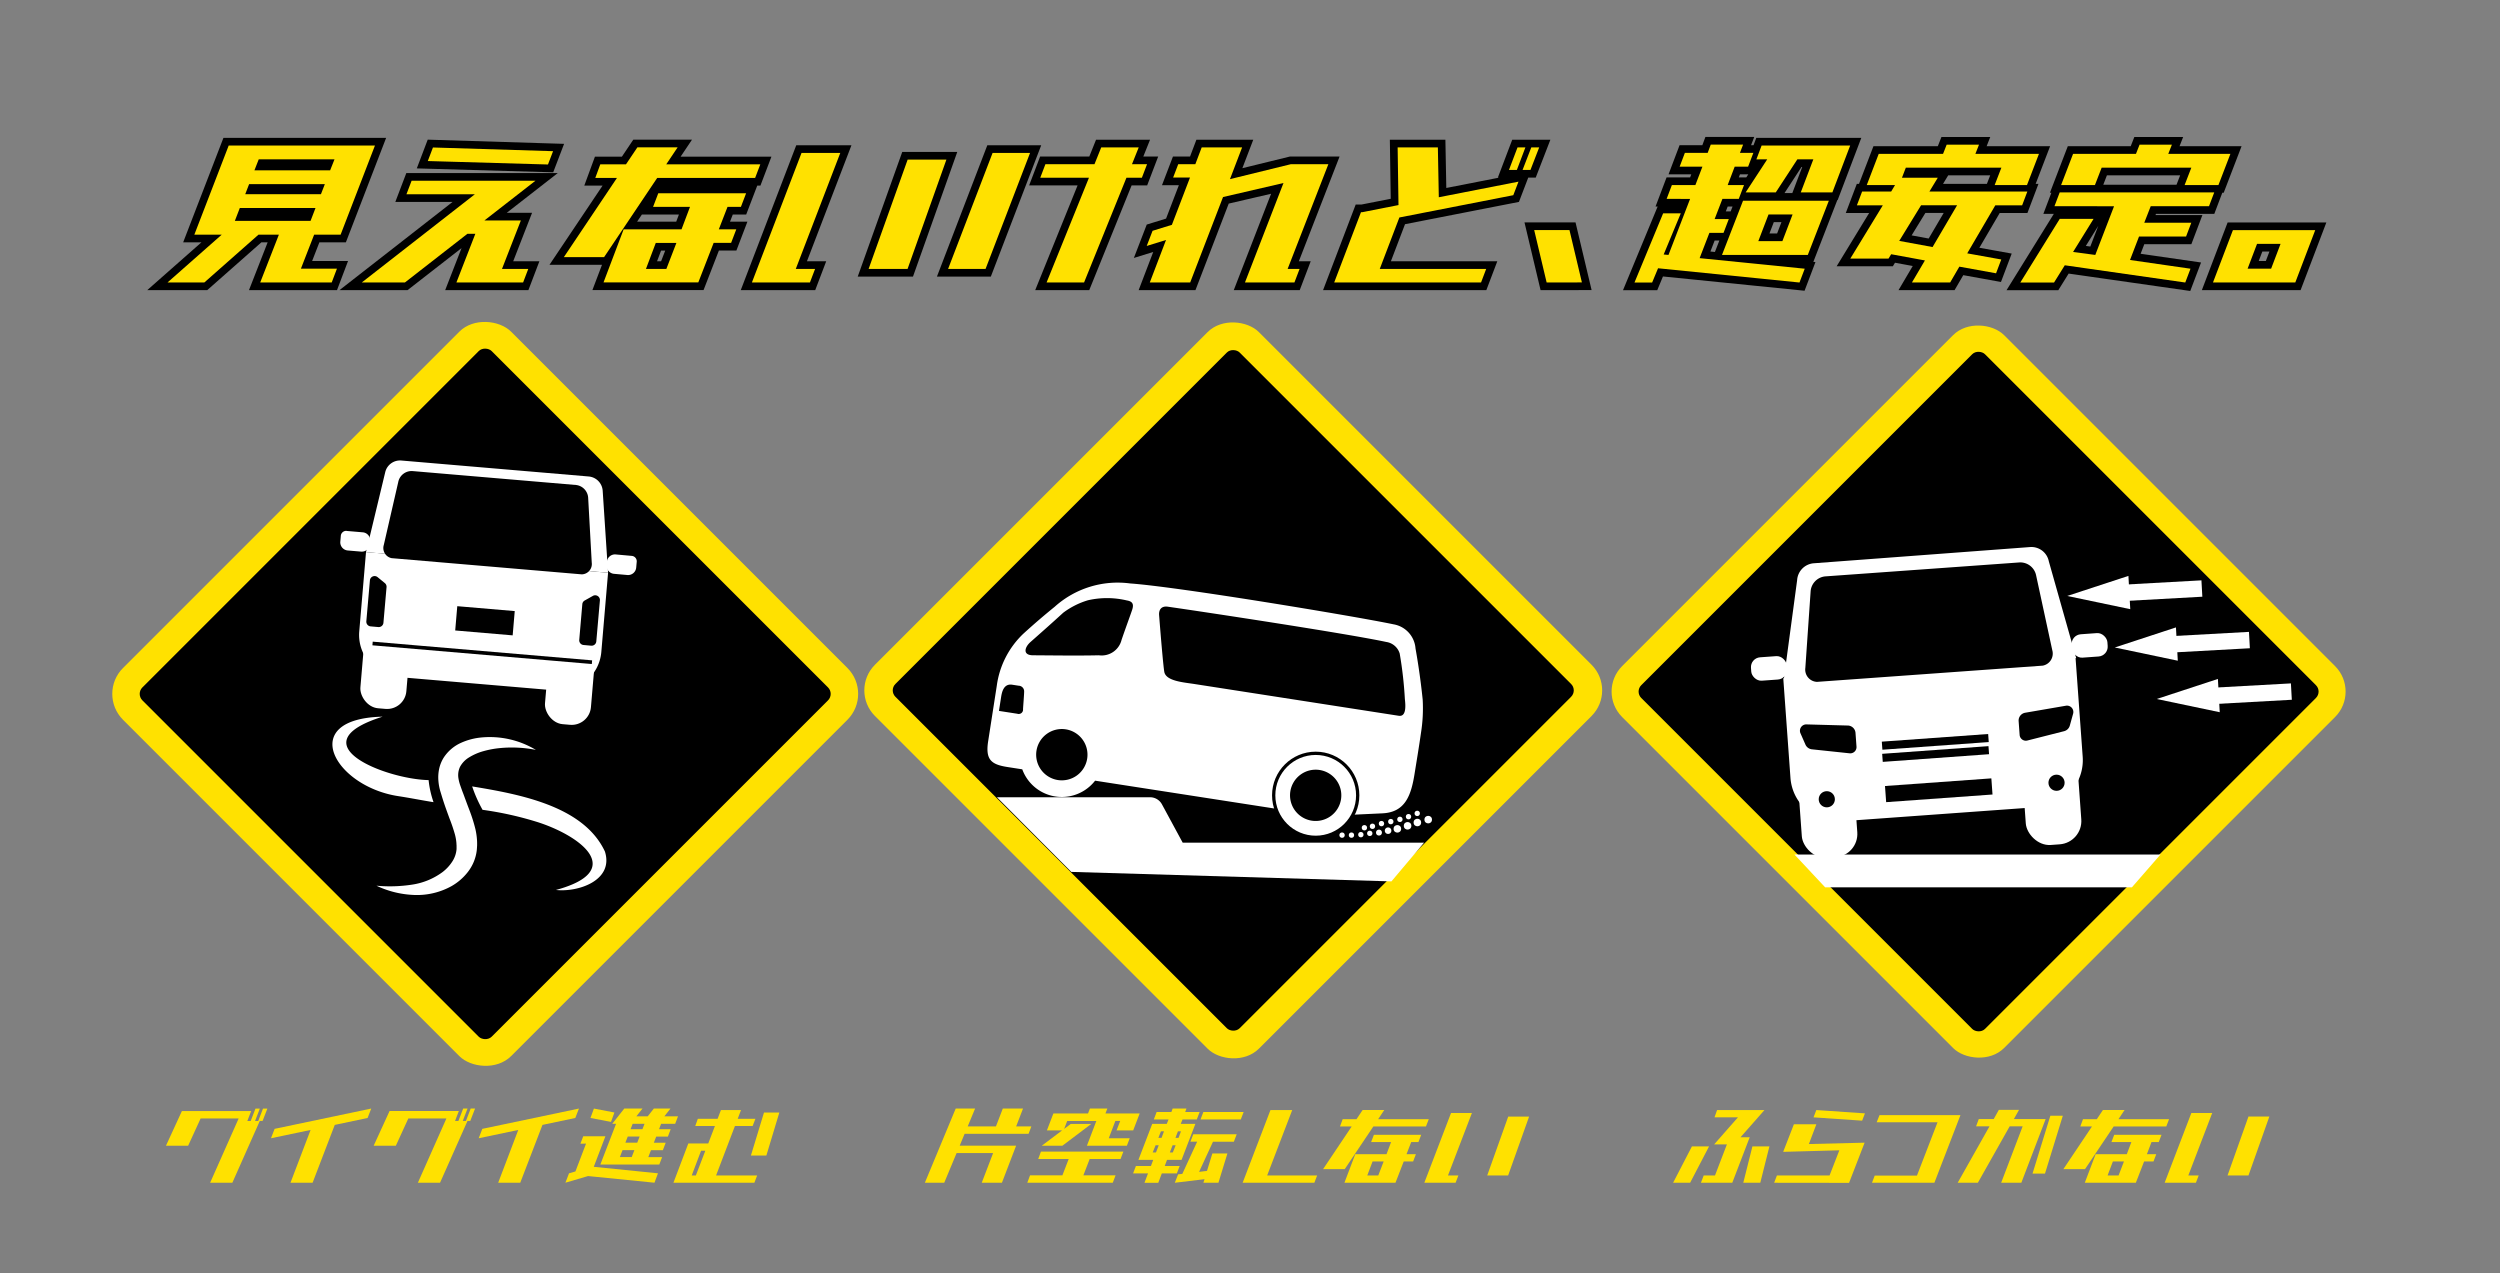 <svg id="レイヤー_1" data-name="レイヤー 1" xmlns="http://www.w3.org/2000/svg" viewBox="0 0 163 83"><rect x="0" y="0" width="163" height="83" fill="#808080" stroke="none"/><defs><style>.cls-1{fill:#ffe100;}.cls-2{fill:#fff;}.cls-3,.cls-4,.cls-5{fill:none;}.cls-3{stroke:#fff;stroke-width:1.069px;}.cls-3,.cls-4{stroke-miterlimit:10;}.cls-4,.cls-5{stroke:#000;}.cls-4{stroke-width:0.214px;}</style></defs><rect id="rect12525" class="cls-1" x="111.397" y="27.483" width="35.216" height="35.216" rx="2.348" transform="translate(5.9 104.427) rotate(-45)"/><rect id="rect12529" x="113.158" y="29.244" width="31.694" height="31.694" rx="0.587" transform="translate(5.9 104.427) rotate(-45)"/><rect class="cls-2" x="117.393" y="49.734" width="3.628" height="6.243" rx="1.52" transform="matrix(0.997, -0.072, 0.072, 0.997, -3.483, 8.683)"/><rect class="cls-2" x="131.962" y="48.835" width="3.628" height="6.243" rx="1.52" transform="translate(-3.381 9.725) rotate(-4.111)"/><path class="cls-2" d="M116.625,43.58h19.11a0,0,0,0,1,0,0v6.513a3.064,3.064,0,0,1-3.064,3.064H119.688a3.064,3.064,0,0,1-3.064-3.064V43.58A0,0,0,0,1,116.625,43.58Z" transform="matrix(0.997, -0.072, 0.072, 0.997, -3.143, 9.171)"/><path class="cls-2" d="M135.367,42.907l-19.061,1.371.867-6.451a1.177,1.177,0,0,1,1.064-1.1l14.141-1.06a1.158,1.158,0,0,1,1.205.932Z"/><path d="M133.187,43.4l-14.72,1.058a.8.8,0,0,1-.759-.91l.343-4.962A1.056,1.056,0,0,1,119,37.581l12.675-.911a1.055,1.055,0,0,1,1.084.863l1.05,4.862A.8.8,0,0,1,133.187,43.4Z"/><path d="M132.2,48.278l2.385-.606a.522.522,0,0,0,.367-.364l.209-.754a.415.415,0,0,0-.469-.54l-2.658.458a.516.516,0,0,0-.42.534l.065.9A.407.407,0,0,0,132.2,48.278Z"/><rect class="cls-2" x="135.078" y="41.313" width="2.337" height="1.529" rx="0.64" transform="translate(-2.666 9.877) rotate(-4.111)"/><rect class="cls-2" x="114.17" y="42.816" width="2.337" height="1.529" rx="0.64" transform="translate(-2.828 8.381) rotate(-4.111)"/><circle cx="134.086" cy="51.035" r="0.527"/><path d="M120.577,49.114l-2.447-.259a.522.522,0,0,1-.415-.307l-.315-.717a.414.414,0,0,1,.386-.6l2.7.074a.516.516,0,0,1,.492.468l.065.9A.408.408,0,0,1,120.577,49.114Z"/><circle cx="119.107" cy="52.112" r="0.527"/><rect x="122.931" y="50.997" width="6.952" height="1.055" transform="translate(-3.369 9.195) rotate(-4.111)"/><rect x="122.765" y="48.957" width="6.952" height="0.527" transform="matrix(0.997, -0.072, 0.072, 0.997, -3.204, 9.178)"/><rect x="122.704" y="48.105" width="6.952" height="0.527" transform="translate(-3.143 9.171) rotate(-4.111)"/><line class="cls-3" x1="143.563" y1="38.372" x2="138.093" y2="38.674"/><polygon class="cls-2" points="138.773 37.548 134.784 38.857 138.893 39.718 138.773 37.548"/><line class="cls-3" x1="146.662" y1="41.732" x2="141.192" y2="42.033"/><polygon class="cls-2" points="141.872 40.907 137.883 42.216 141.992 43.078 141.872 40.907"/><line class="cls-3" x1="149.397" y1="45.091" x2="143.927" y2="45.393"/><polygon class="cls-2" points="144.607 44.267 140.618 45.575 144.727 46.437 144.607 44.267"/><polygon class="cls-2" points="139 57.854 119 57.854 117.001 55.717 140.861 55.717 139 57.854"/><rect id="rect12525-2" data-name="rect12525" class="cls-1" x="62.708" y="27.313" width="35.4" height="35.4" rx="2.36" transform="translate(-8.278 70.041) rotate(-45)"/><rect id="rect12529-2" data-name="rect12529" x="64.537" y="29.142" width="31.742" height="31.742" rx="0.588" transform="translate(-8.278 70.041) rotate(-45)"/><path class="cls-2" d="M77.112,54.943l-1.353-2.5a.881.881,0,0,0-.776-.462H65l4.849,4.867,20.872.619,2.128-2.525Z"/><path class="cls-2" d="M92.648,47.785a10.163,10.163,0,0,0,.111-2.17c-.155-1.537-.389-2.906-.468-3.339a1.724,1.724,0,0,0-1.428-1.569c-2.464-.519-14.086-2.452-17.177-2.666a6.143,6.143,0,0,0-4.92,1.52c-.635.516-1.258,1.043-2.033,1.747a5.729,5.729,0,0,0-1.743,3.406l-.562,3.616c-.184,1.19.184,1.513,1.253,1.679l.971.151A2.745,2.745,0,0,0,71.4,50.9l11.78,1.828a2.745,2.745,0,0,0,5.045.391l1.9-.089c1.518-.066,1.891-1.2,2.115-2.643C92.348,49.717,92.523,48.668,92.648,47.785ZM66.332,46.537l-1.2-.186.139-.894c.055-.356.178-.9.728-.813l.423.065a.365.365,0,0,1,.352.371c0,.208-.061.932-.072,1.158A.282.282,0,0,1,66.332,46.537Zm2.644,4.322a1.673,1.673,0,1,1,1.909-1.4A1.674,1.674,0,0,1,68.976,50.859Zm4.85-11.128c-.074.237-.435,1.211-.7,1.989a1.337,1.337,0,0,1-1.479,1.005c-1.438.036-3.629,0-4.269,0-.732.006-.569-.53-.194-.862.734-.649,1.369-1.208,2.141-1.915a5.125,5.125,0,0,1,1.609-.811,5.58,5.58,0,0,1,2.528.01C73.773,39.2,73.953,39.325,73.826,39.731Zm11.7,13.777a1.672,1.672,0,1,1,1.909-1.4A1.672,1.672,0,0,1,85.528,53.508Zm5.668-6.84L77.892,44.6c-.724-.112-1.878-.192-1.981-.8-.076-.451-.251-2.587-.337-3.682-.031-.392.172-.618.566-.562,2.473.356,11.663,1.748,14.245,2.3a1.076,1.076,0,0,1,.876.757,25.754,25.754,0,0,1,.336,2.963C91.655,46.059,91.681,46.743,91.2,46.668Z"/><circle class="cls-2" cx="89.309" cy="54.335" r="0.175"/><circle class="cls-2" cx="89.484" cy="53.874" r="0.175"/><circle class="cls-2" cx="90.072" cy="53.699" r="0.175"/><circle class="cls-2" cx="90.68" cy="53.569" r="0.175"/><circle class="cls-2" cx="91.273" cy="53.422" r="0.175"/><circle class="cls-2" cx="91.835" cy="53.247" r="0.175"/><circle class="cls-2" cx="92.403" cy="53.034" r="0.175"/><circle class="cls-2" cx="88.115" cy="54.451" r="0.175"/><circle class="cls-2" cx="88.728" cy="54.42" r="0.175"/><circle class="cls-2" cx="88.959" cy="53.969" r="0.175"/><circle class="cls-2" cx="87.502" cy="54.451" r="0.175"/><circle class="cls-2" cx="91.774" cy="53.843" r="0.246"/><circle class="cls-2" cx="92.413" cy="53.628" r="0.246"/><circle class="cls-2" cx="93.119" cy="53.439" r="0.246"/><circle class="cls-2" cx="91.108" cy="54.04" r="0.246"/><circle class="cls-2" cx="89.909" cy="54.285" r="0.194"/><circle class="cls-2" cx="90.503" cy="54.16" r="0.214"/><circle class="cls-4" cx="85.784" cy="51.855" r="2.739"/><rect id="rect12525-3" data-name="rect12525" class="cls-1" x="13.743" y="27.35" width="35.785" height="35.785" rx="2.386" transform="translate(-22.725 35.62) rotate(-45)"/><rect id="rect12529-3" data-name="rect12529" x="15.532" y="29.139" width="32.206" height="32.206" rx="0.596" transform="translate(-22.725 35.62) rotate(-45)"/><rect class="cls-2" x="23.605" y="41.034" width="3.007" height="5.175" rx="1.26" transform="translate(3.796 -1.975) rotate(4.872)"/><rect class="cls-2" x="35.658" y="42.087" width="3.007" height="5.175" rx="1.26" transform="matrix(0.996, 0.085, -0.085, 0.996, 3.929, -2.995)"/><path class="cls-2" d="M23.5,36.656H39.338a0,0,0,0,1,0,0v5.187a2.75,2.75,0,0,1-2.75,2.75H26.248a2.75,2.75,0,0,1-2.75-2.75V36.656A0,0,0,0,1,23.5,36.656Z" transform="translate(3.564 -2.522) rotate(4.872)"/><path class="cls-2" d="M39.646,37.343,23.864,36l1.253-5.215a.993.993,0,0,1,1.051-.759l12.218,1.041a1,1,0,0,1,.909.926Z"/><path d="M37.931,37.448,25.537,36.392a.672.672,0,0,1-.513-.861l.941-4.1a.891.891,0,0,1,.923-.718l10.673.909a.893.893,0,0,1,.789.865l.232,4.2A.672.672,0,0,1,37.931,37.448Z"/><path class="cls-2" d="M22.547,34.668H23.6a.531.531,0,0,1,.531.531V35.4a.531.531,0,0,1-.531.531h-.876a.531.531,0,0,1-.531-.531v-.383a.354.354,0,0,1,.354-.354Z" transform="translate(3.082 -1.84) rotate(4.872)"/><path class="cls-2" d="M40.086,36.187h.876a.531.531,0,0,1,.531.531v.206a.531.531,0,0,1-.531.531H39.909a.354.354,0,0,1-.354-.354v-.383A.531.531,0,0,1,40.086,36.187Z" transform="translate(77.595 77.116) rotate(-174.872)"/><rect x="29.74" y="39.68" width="3.76" height="1.589" transform="translate(3.552 -2.539) rotate(4.872)"/><rect x="24.265" y="42.445" width="14.357" height="0.24" transform="translate(3.729 -2.517) rotate(4.872)"/><path d="M24.664,40.884l-.5-.044a.307.307,0,0,1-.279-.333l.233-2.668a.307.307,0,0,1,.5-.21l.474.389a.31.31,0,0,1,.111.264L25,40.6A.307.307,0,0,1,24.664,40.884Z"/><path d="M38.047,42.054l.5.045a.307.307,0,0,0,.332-.28l.234-2.667a.308.308,0,0,0-.457-.3l-.534.3a.306.306,0,0,0-.155.241l-.2,2.323A.307.307,0,0,0,38.047,42.054Z"/><path class="cls-2" d="M34.946,48.894a8.07,8.07,0,0,0-2.324-.121,6.05,6.05,0,0,0-1.093.2,3.6,3.6,0,0,0-.947.411,1.6,1.6,0,0,0-.592.621,1.274,1.274,0,0,0-.095.767,2.552,2.552,0,0,0,.116.443c.064.182.127.364.2.545.133.364.267.726.41,1.1A10.085,10.085,0,0,1,31,54.073a4.4,4.4,0,0,1,.1.693c.01.118.008.234.008.35l-.01.171-.006.087-.011.1a2.838,2.838,0,0,1-.583,1.387,3.6,3.6,0,0,1-1.058.914,4.647,4.647,0,0,1-2.524.573,6.229,6.229,0,0,1-2.372-.6,9.485,9.485,0,0,0,2.331-.071,4.429,4.429,0,0,0,1.967-.809,2.718,2.718,0,0,0,.657-.711,1.738,1.738,0,0,0,.269-.8l0-.048v-.061l0-.126c-.008-.081-.006-.164-.018-.244a3.035,3.035,0,0,0-.091-.479,10.34,10.34,0,0,0-.355-1.044c-.134-.37-.276-.751-.4-1.136-.063-.193-.121-.388-.18-.582a3.292,3.292,0,0,1-.139-.716,2.671,2.671,0,0,1,.045-.778,2.289,2.289,0,0,1,.3-.747,2.635,2.635,0,0,1,1.136-.967,4.138,4.138,0,0,1,1.3-.344,5.82,5.82,0,0,1,3.585.815Z"/><path class="cls-2" d="M27.945,50.863c-2.8-.06-8.633-2.358-3-4.136-5.618.128-3.146,4.547,1.021,5.181.725.11,1.575.279,2.3.394A6.34,6.34,0,0,1,27.945,50.863Z"/><path class="cls-2" d="M39.439,55.516c-1.392-2.974-5.57-3.732-8.655-4.242a8.991,8.991,0,0,0,.678,1.526,21.975,21.975,0,0,1,3.667.826c2.866.947,5.649,3.171,1.117,4.4C37.706,58.185,40.038,57.4,39.439,55.516Z"/><path class="cls-1" d="M12.671,15.3l2.24-5.811h9.536L22.208,15.3H20.482l-.862,2.216h2.349l-.341.9H16.966L18.183,15.3h-1.33l-3.528,3.115h-2.4L14.456,15.3H12.671Zm2.642-.9h4.936l.322-.839H15.636Zm.676-1.737h4.936l.255-.659H16.243Zm.6-1.558h4.936l.285-.718H16.87Z"/><path class="cls-1" d="M26.5,12.667l.337-.884h8.075l-3.327,2.591H33.96l-1.23,3.159h1.713l-.337.885H29.757l1.235-3.175h-.515L26.4,18.418H23.587l7.373-5.751ZM27.892,10.5l.336-.884,7.832.241-.332.868Z"/><path class="cls-1" d="M38.813,11.6l.325-.884h1.675l.744-1.109h2.624l-.743,1.109h6.133l-.336.884H42.85l-3.464,5.167H36.762L40.226,11.6Zm3.768,1.886.338-.884h5.727l-.338.884h-.873l-.569,1.468h1.139l-.337.883H46.529l-1,2.577H39.349l1.312-3.46h3.774l.554-1.468ZM44.1,15.841H42.756l-.639,1.692h1.33Z"/><path class="cls-1" d="M49.024,18.418l3.235-8.446h2.527l-2.9,7.561h1.258l-.337.885Zm7.61-.885,2.545-7.128h2.527l-2.532,7.128Z"/><path class="cls-1" d="M61.816,17.533l2.9-7.561h2.443l-2.9,7.561Zm6.421.885L71,11.588H67.825l.336-.883h3.2L71.8,9.611h2.444l-.438,1.094h.982l-.337.883H73.444l-2.763,6.83Z"/><path class="cls-1" d="M74.966,18.418l1.058-2.771-1.258.389.381-.988,1.26-.389,1.182-3.086h-1.1l.332-.868h1.115l.414-1.094h2.635l-.791,2.068,3.971-.974h2.444l-2.655,6.828h.779l-.337.885H81.171l2.512-6.485-3.941.914L77.6,18.418Z"/><path class="cls-1" d="M86.989,18.418l1.747-4.583h.084l2.362-.464-.056-3.76h2.623l.061,3.25,5.195-1.017-.338.883L91.239,14.18l-1.278,3.353H96.9l-.336.885ZM98.9,11.079h-.515l.557-1.468h.514Zm.887,0h-.515l.568-1.468h.515Z"/><path class="cls-1" d="M100.841,18.418,100.029,15h2.3l.811,3.414Z"/><path class="cls-1" d="M108.665,12.967l.341-.9h1.533l.459-1.2h-1.485l.341-.9h1.487l.2-.54h2.109l-.206.54h.875l-.342.9h-.875l-.458,1.2h1.066l-.342.9h-1.066l-.508,1.317h.923l-.343.9h-.922l-.636,1.647,6.853.689-.342.9-9.221-.929-.386.929h-1.151l1.867-4.509h1.151l-1.115,2.682.313.029,1.409-3.653Zm3.61,3.653,1.371-3.534h5.595L117.87,16.62h-5.595Zm2.241-6.229.34-.9h5.775l-1.16,3.055H117.41l.819-2.156h-1.042l-1.407,2.156h-1.965l1.407-2.156Zm.126,5.331h1.57l.664-1.737h-1.569Z"/><path class="cls-1" d="M121.712,12.068l.781-2.037h4.194l.236-.6h2.108l-.235.6h4.144l-.781,2.037h-2.108l.44-1.138h-6.23l-.254.658h2.336l-.546.9h6.386l-.341.9h-1.749l-1.831,3.13,2.22.4-.34.9-2.393-.433-.6,1.033h-2.492l.847-1.438-2.2-.405-.172.284h-2.492l2.119-3.473h-1.69l.341-.9h1.894l.251-.419Zm2.118,3.639,2.173.4,1.6-2.725h-2.348Z"/><path class="cls-1" d="M133.951,13.445l.341-.9h10.076l-.341.9h-3.8l-.421,1.078h3.066l-.341.9h-3.067l-.587,1.528,3.943.569-.341.9-7.855-1.124-.7,1.124h-2.2l2.57-4.148H136.5l-1.335,2.156,1.448.194,1.223-3.175Zm.432-1.377.782-2.037h4.1l.235-.6h2.108l-.236.6h4.051l-.782,2.037h-2.205l.44-1.138h-5.847l-.44,1.138Z"/><path class="cls-1" d="M144.286,18.418l1.3-3.414h5.367l-1.3,3.414h-5.367Zm2.258-.9h1.533l.615-1.618h-1.533Z"/><path class="cls-5" d="M12.671,15.3l2.24-5.811h9.536L22.208,15.3H20.482l-.862,2.216h2.349l-.341.9H16.966L18.183,15.3h-1.33l-3.528,3.115h-2.4L14.456,15.3H12.671Zm2.642-.9h4.936l.322-.839H15.636Zm.676-1.737h4.936l.255-.659H16.243Zm.6-1.558h4.936l.285-.718H16.87Z"/><path class="cls-5" d="M26.5,12.667l.337-.884h8.075l-3.327,2.591H33.96l-1.23,3.159h1.713l-.337.885H29.757l1.235-3.175h-.515L26.4,18.418H23.587l7.373-5.751ZM27.892,10.5l.336-.884,7.832.241-.332.868Z"/><path class="cls-5" d="M38.813,11.6l.325-.884h1.675l.744-1.109h2.624l-.743,1.109h6.133l-.336.884H42.85l-3.464,5.167H36.762L40.226,11.6Zm3.768,1.886.338-.884h5.727l-.338.884h-.873l-.569,1.468h1.139l-.337.883H46.529l-1,2.577H39.349l1.312-3.46h3.774l.554-1.468ZM44.1,15.841H42.756l-.639,1.692h1.33Z"/><path class="cls-5" d="M49.024,18.418l3.235-8.446h2.527l-2.9,7.561h1.258l-.337.885Zm7.61-.885,2.545-7.128h2.527l-2.532,7.128Z"/><path class="cls-5" d="M61.816,17.533l2.9-7.561h2.443l-2.9,7.561Zm6.421.885L71,11.588H67.825l.336-.883h3.2L71.8,9.611h2.444l-.438,1.094h.982l-.337.883H73.444l-2.763,6.83Z"/><path class="cls-5" d="M74.966,18.418l1.058-2.771-1.258.389.381-.988,1.26-.389,1.182-3.086h-1.1l.332-.868h1.115l.414-1.094h2.635l-.791,2.068,3.971-.974h2.444l-2.655,6.828h.779l-.337.885H81.171l2.512-6.485-3.941.914L77.6,18.418Z"/><path class="cls-5" d="M86.989,18.418l1.747-4.583h.084l2.362-.464-.056-3.76h2.623l.061,3.25,5.195-1.017-.338.883L91.239,14.18l-1.278,3.353H96.9l-.336.885ZM98.9,11.079h-.515l.557-1.468h.514Zm.887,0h-.515l.568-1.468h.515Z"/><path class="cls-5" d="M100.841,18.418,100.029,15h2.3l.811,3.414Z"/><path class="cls-5" d="M108.665,12.967l.341-.9h1.533l.459-1.2h-1.485l.341-.9h1.487l.2-.54h2.109l-.206.54h.875l-.342.9h-.875l-.458,1.2h1.066l-.342.9h-1.066l-.508,1.317h.923l-.343.9h-.922l-.636,1.647,6.853.689-.342.9-9.221-.929-.386.929h-1.151l1.867-4.509h1.151l-1.115,2.682.313.029,1.409-3.653Zm3.61,3.653,1.371-3.534h5.595L117.87,16.62h-5.595Zm2.241-6.229.34-.9h5.775l-1.16,3.055H117.41l.819-2.156h-1.042l-1.407,2.156h-1.965l1.407-2.156Zm.126,5.331h1.57l.664-1.737h-1.569Z"/><path class="cls-5" d="M121.712,12.068l.781-2.037h4.194l.236-.6h2.108l-.235.6h4.144l-.781,2.037h-2.108l.44-1.138h-6.23l-.254.658h2.336l-.546.9h6.386l-.341.9h-1.749l-1.831,3.13,2.22.4-.34.9-2.393-.433-.6,1.033h-2.492l.847-1.438-2.2-.405-.172.284h-2.492l2.119-3.473h-1.69l.341-.9h1.894l.251-.419Zm2.118,3.639,2.173.4,1.6-2.725h-2.348Z"/><path class="cls-5" d="M133.951,13.445l.341-.9h10.076l-.341.9h-3.8l-.421,1.078h3.066l-.341.9h-3.067l-.587,1.528,3.943.569-.341.9-7.855-1.124-.7,1.124h-2.2l2.57-4.148H136.5l-1.335,2.156,1.448.194,1.223-3.175Zm.432-1.377.782-2.037h4.1l.235-.6h2.108l-.236.6h4.051l-.782,2.037h-2.205l.44-1.138h-5.847l-.44,1.138Z"/><path class="cls-5" d="M144.286,18.418l1.3-3.414h5.367l-1.3,3.414h-5.367Zm2.258-.9h1.533l.615-1.618h-1.533Z"/><path class="cls-1" d="M12.671,15.3l2.24-5.811h9.536L22.208,15.3H20.482l-.862,2.216h2.349l-.341.9H16.966L18.183,15.3h-1.33l-3.528,3.115h-2.4L14.456,15.3H12.671Zm2.642-.9h4.936l.322-.839H15.636Zm.676-1.737h4.936l.255-.659H16.243Zm.6-1.558h4.936l.285-.718H16.87Z"/><path class="cls-1" d="M26.5,12.667l.337-.884h8.075l-3.327,2.591H33.96l-1.23,3.159h1.713l-.337.885H29.757l1.235-3.175h-.515L26.4,18.418H23.587l7.373-5.751ZM27.892,10.5l.336-.884,7.832.241-.332.868Z"/><path class="cls-1" d="M38.813,11.6l.325-.884h1.675l.744-1.109h2.624l-.743,1.109h6.133l-.336.884H42.85l-3.464,5.167H36.762L40.226,11.6Zm3.768,1.886.338-.884h5.727l-.338.884h-.873l-.569,1.468h1.139l-.337.883H46.529l-1,2.577H39.349l1.312-3.46h3.774l.554-1.468ZM44.1,15.841H42.756l-.639,1.692h1.33Z"/><path class="cls-1" d="M49.024,18.418l3.235-8.446h2.527l-2.9,7.561h1.258l-.337.885Zm7.61-.885,2.545-7.128h2.527l-2.532,7.128Z"/><path class="cls-1" d="M61.816,17.533l2.9-7.561h2.443l-2.9,7.561Zm6.421.885L71,11.588H67.825l.336-.883h3.2L71.8,9.611h2.444l-.438,1.094h.982l-.337.883H73.444l-2.763,6.83Z"/><path class="cls-1" d="M74.966,18.418l1.058-2.771-1.258.389.381-.988,1.26-.389,1.182-3.086h-1.1l.332-.868h1.115l.414-1.094h2.635l-.791,2.068,3.971-.974h2.444l-2.655,6.828h.779l-.337.885H81.171l2.512-6.485-3.941.914L77.6,18.418Z"/><path class="cls-1" d="M86.989,18.418l1.747-4.583h.084l2.362-.464-.056-3.76h2.623l.061,3.25,5.195-1.017-.338.883L91.239,14.18l-1.278,3.353H96.9l-.336.885ZM98.9,11.079h-.515l.557-1.468h.514Zm.887,0h-.515l.568-1.468h.515Z"/><path class="cls-1" d="M100.841,18.418,100.029,15h2.3l.811,3.414Z"/><path class="cls-1" d="M108.665,12.967l.341-.9h1.533l.459-1.2h-1.485l.341-.9h1.487l.2-.54h2.109l-.206.54h.875l-.342.9h-.875l-.458,1.2h1.066l-.342.9h-1.066l-.508,1.317h.923l-.343.9h-.922l-.636,1.647,6.853.689-.342.9-9.221-.929-.386.929h-1.151l1.867-4.509h1.151l-1.115,2.682.313.029,1.409-3.653Zm3.61,3.653,1.371-3.534h5.595L117.87,16.62h-5.595Zm2.241-6.229.34-.9h5.775l-1.16,3.055H117.41l.819-2.156h-1.042l-1.407,2.156h-1.965l1.407-2.156Zm.126,5.331h1.57l.664-1.737h-1.569Z"/><path class="cls-1" d="M121.712,12.068l.781-2.037h4.194l.236-.6h2.108l-.235.6h4.144l-.781,2.037h-2.108l.44-1.138h-6.23l-.254.658h2.336l-.546.9h6.386l-.341.9h-1.749l-1.831,3.13,2.22.4-.34.9-2.393-.433-.6,1.033h-2.492l.847-1.438-2.2-.405-.172.284h-2.492l2.119-3.473h-1.69l.341-.9h1.894l.251-.419Zm2.118,3.639,2.173.4,1.6-2.725h-2.348Z"/><path class="cls-1" d="M133.951,13.445l.341-.9h10.076l-.341.9h-3.8l-.421,1.078h3.066l-.341.9h-3.067l-.587,1.528,3.943.569-.341.9-7.855-1.124-.7,1.124h-2.2l2.57-4.148H136.5l-1.335,2.156,1.448.194,1.223-3.175Zm.432-1.377.782-2.037h4.1l.235-.6h2.108l-.236.6h4.051l-.782,2.037h-2.205l.44-1.138h-5.847l-.44,1.138Z"/><path class="cls-1" d="M144.286,18.418l1.3-3.414h5.367l-1.3,3.414h-5.367Zm2.258-.9h1.533l.615-1.618h-1.533Z"/><path class="cls-1" d="M17.121,73.084h-.182l-1.791,4.032H13.7l1.861-4.193H13.081L12.268,74.7H10.822l1.037-2.258h4.516l-.248.645h.219l.311-.806h.284l-.31.806h.207l.309-.806h.285Z"/><path class="cls-1" d="M18.939,77.116l1.311-3.443-2.582.541.237-.613,6.3-1.323-.238.614-2.14.451-1.447,3.773Z"/><path class="cls-1" d="M30.662,73.084h-.18L28.69,77.116H27.245l1.861-4.193H26.623L25.81,74.7H24.364L25.4,72.439h4.516l-.246.645h.219l.31-.806h.284l-.311.806h.207l.31-.806h.285Z"/><path class="cls-1" d="M32.481,77.116l1.31-3.443-2.581.541.237-.613,6.3-1.323-.237.614-2.141.451L33.92,77.116Z"/><path class="cls-1" d="M37.844,74.567l.183-.483h1.446l-.76,1.992L42.9,76.5l-.229.613-4.329-.434-1.478.434L37.1,76.5l.418-.121.691-1.815Zm.654-1.675.225-.614,1.338.258-.224.612Zm1.423.378.782-.992H41.89l-.4.508h.741l.4-.508h1.084l-.4.508h.891l-.184.484h-.916l-.137.355h.761l-.183.483h-.762l-.156.4h.774l-.183.483h-.775l-.174.452h.9l-.184.484H39.142l1.024-2.653Zm.495,2.169h.773l.174-.452H40.59Zm.357-.935h.774l.156-.4H40.93Zm.34-.879h.774l.137-.355H41.25Z"/><path class="cls-1" d="M45.331,73.415l.167-.468h1.289l.218-.572h1.309l-.216.572h1.154l-.18.468H47.918l-1.23,3.226h2.677l-.18.475H43.907l.972-2.564h1.3l.434-1.137Zm.656,1.613H45.71L45.1,76.641h.269Zm2.972.314.854-2.806h1l-.846,2.806Z"/><path class="cls-1" d="M60.3,77.116l2.012-4.838h1.264l-.48,1.161h1.84l.447-1.161H66.7l-.446,1.161h.992l-.183.484H62.893l-.32.774h3.678l-.926,2.419H64.009l.742-1.935H62.37l-.806,1.935Z"/><path class="cls-1" d="M66.98,77.116l.178-.483h2.11l.411-1.066H67.692l.177-.483h5.374l-.183.483H71.047l-.412,1.066h2.1l-.183.483ZM68.259,73.7l.421-1.1h2.258l.125-.323H72.2l-.126.323h2.232l-.421,1.1H72.8l.237-.613h-.316l-.431,1.13h1.367l-.183.483H70.867l.615-1.613h-1.9l-.2.517.43-.323H71.15L69.268,74.7H67.926l1.326-1Z"/><path class="cls-1" d="M74.225,75.624l.9-2.346h.948l.117-.291h-.961l.184-.483h.961l.083-.226h.9l-.083.226h.942l-.185.483H77.1l-.117.291h.955l-.9,2.346H76.09l-.15.4h.974l-.184.483h-.98l-.231.613h-.9l.231-.613h-.973l.184-.483h.98l.149-.4h-.961Zm.931-.483h.213l.18-.468h-.206Zm.37-.952h.206l.161-.427h-.2Zm1.126.484h-.2l-.179.468h.194Zm.963-.234.185-.484h2.832l-.184.484H79.087l-.907,1.967.516-.064.35-1.137h.981l-.586,1.911h-.98l.073-.233-1.937.233.216-.548.275-.032.967-2.1ZM77,73.762H76.8l-.16.427h.2Zm1.275-.775.184-.483h2.626l-.185.483Z"/><path class="cls-1" d="M81.02,77.116l1.814-4.741h1.419l-1.634,4.266h3.258l-.181.475Z"/><path class="cls-1" d="M87.367,73.447l.176-.475h.9l.4-.6h1.412l-.4.6h3.3l-.182.475H89.542l-1.866,2.782H86.264l1.865-2.782Zm2.03,1.016.182-.476h3.084l-.182.476H92.01l-.305.791h.611l-.18.475h-.613l-.538,1.387H87.656l.707-1.862H90.4l.3-.791Zm.817,1.266h-.723l-.345.912h.717Z"/><path class="cls-1" d="M92.866,77.116l1.741-4.548h1.361l-1.56,4.073h.678l-.182.475Zm4.1-.475,1.37-3.839h1.361L98.33,76.641Z"/><path class="cls-1" d="M109.086,77.116l1.227-2.37h1.117l-1.234,2.37Zm2.7-4.265.168-.476h3.09l-1.563,1.774h.6l-1.137,2.967H110.9l.181-.475h.736l.776-2.025h-.832l1.553-1.765Zm1.876,4.265.595-2.37h1.109l-.595,2.37Z"/><path class="cls-1" d="M115.674,77.116l.181-.475h3.432L119.925,75l-3.662.1.7-1.8h1.465l-.489,1.291,3.634-.089-1.014,2.62Zm2.568-4.265.182-.476,3.17.217-.182.476Z"/><path class="cls-1" d="M122.054,77.116l.178-.468h2.754l1.341-3.475h-3.968l.186-.467h5.277l-1.7,4.41Z"/><path class="cls-1" d="M128.84,73.439l.176-.476h.974l.335-.6h1.316l-.336.6h2.072l-1.586,4.153h-1.315l1.4-3.677h-.846l-2.074,3.677h-1.315l2.073-3.677Zm3.68,3.081,1.163-3.774h.813l-1.163,3.774Z"/><path class="cls-1" d="M135.635,73.447l.176-.475h.9l.4-.6h1.412l-.4.6h3.3l-.182.475H137.81l-1.867,2.782h-1.412l1.865-2.782Zm2.03,1.016.182-.476h3.084l-.182.476h-.472l-.3.791h.611l-.181.475h-.612l-.538,1.387h-3.329l.707-1.862h2.031l.3-.791Zm.816,1.266h-.722l-.345.912h.717Z"/><path class="cls-1" d="M141.135,77.116l1.741-4.548h1.36l-1.558,4.073h.676l-.181.475Zm4.1-.475L146.6,72.8h1.361L146.6,76.641Z"/></svg>